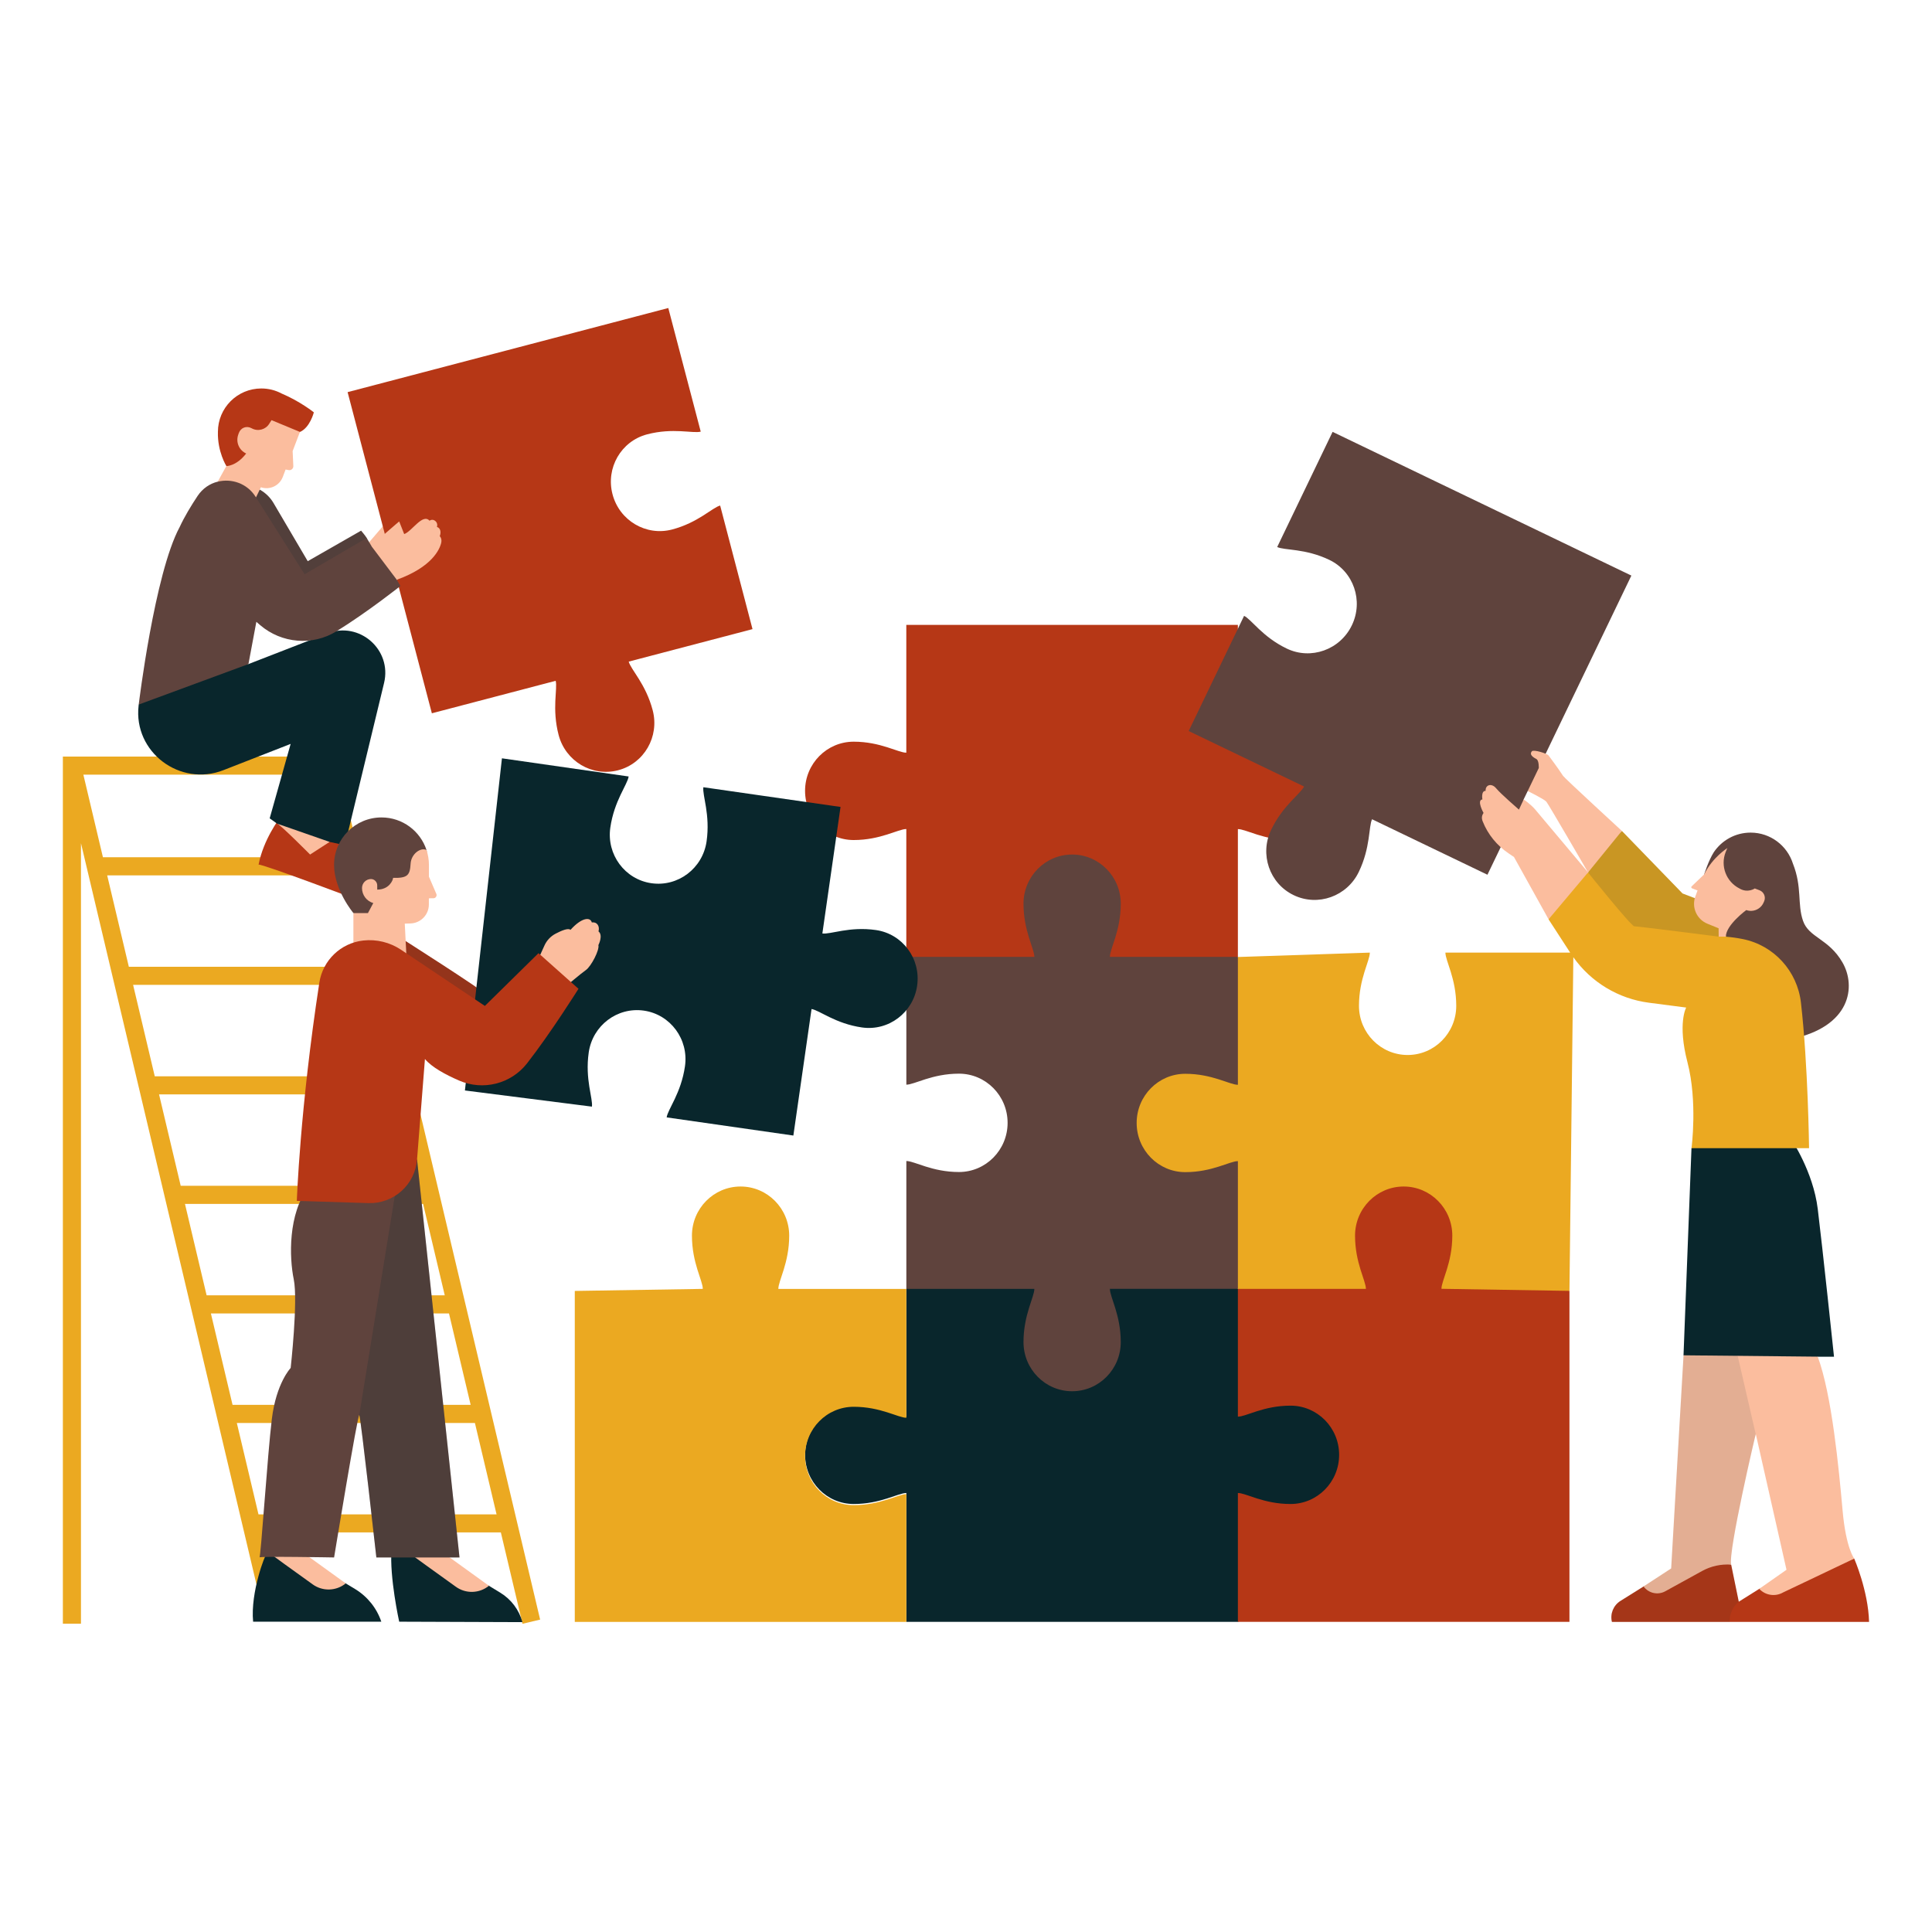 <svg xmlns="http://www.w3.org/2000/svg" xmlns:xlink="http://www.w3.org/1999/xlink" width="500" zoomAndPan="magnify" viewBox="0 0 375 375" height="500" preserveAspectRatio="xMidYMid meet" version="1.0"><defs><filter x="0%" y="0%" width="100%" height="100%" id="08db8ce50d"><feColorMatrix values="0 0 0 0 1 0 0 0 0 1 0 0 0 0 1 0 0 0 1 0" color-interpolation-filters="sRGB"/></filter><clipPath id="0cc9588612"><path d="M 12 146 L 105 146 L 105 315.535 L 12 315.535 Z M 12 146 " clip-rule="nonzero"/></clipPath><clipPath id="fa395c9090"><path d="M 50 59.785 L 260 59.785 L 260 212 L 50 212 Z M 50 59.785 " clip-rule="nonzero"/></clipPath><mask id="84d9401ad9"><g filter="url(#08db8ce50d)"><rect x="-37.5" width="450" fill="#000000" y="-37.5" height="450" fill-opacity="0.2"/></g></mask><clipPath id="0d5cd2899b"><path d="M 0.078 1 L 18.559 1 L 18.559 24.441 L 0.078 24.441 Z M 0.078 1 " clip-rule="nonzero"/></clipPath><clipPath id="7c13a372b7"><rect x="0" width="19" y="0" height="25"/></clipPath><mask id="baa838cef3"><g filter="url(#08db8ce50d)"><rect x="-37.5" width="450" fill="#000000" y="-37.5" height="450" fill-opacity="0.15"/></g></mask><clipPath id="55ffef848e"><rect x="0" width="295" y="0" height="90"/></clipPath><mask id="806aacf6d7"><g filter="url(#08db8ce50d)"><rect x="-37.5" width="450" fill="#000000" y="-37.5" height="450" fill-opacity="0.2"/></g></mask><clipPath id="180de03674"><path d="M 0.121 1 L 20.52 1 L 20.52 79 L 0.121 79 Z M 0.121 1 " clip-rule="nonzero"/></clipPath><clipPath id="cd9cabe962"><rect x="0" width="21" y="0" height="80"/></clipPath><clipPath id="6a29a3c862"><path d="M 42 75 L 362.891 75 L 362.891 315 L 42 315 Z M 42 75 " clip-rule="nonzero"/></clipPath><clipPath id="35684b4bd1"><path d="M 312 256 L 342 256 L 342 315.535 L 312 315.535 Z M 312 256 " clip-rule="nonzero"/></clipPath><mask id="3662c7ac8d"><g filter="url(#08db8ce50d)"><rect x="-37.5" width="450" fill="#000000" y="-37.5" height="450" fill-opacity="0.1"/></g></mask><clipPath id="7ea0372073"><path d="M 0.238 0.559 L 29 0.559 L 29 59 L 0.238 59 Z M 0.238 0.559 " clip-rule="nonzero"/></clipPath><clipPath id="c7e795430b"><rect x="0" width="30" y="0" height="60"/></clipPath></defs><g clip-path="url(#0cc9588612)"><path fill="#eba921" d="M 101.418 315.172 L 104.84 314.363 L 65.176 146.848 L 12.203 146.848 L 12.203 315.156 L 15.715 315.156 L 15.715 163.656 L 51.184 313.457 L 55.008 314.363 L 51 297.445 L 97.215 297.445 Z M 40.934 254.938 L 87.148 254.938 L 91.352 272.676 L 45.137 272.676 Z M 71.23 187.648 L 25.008 187.648 L 20.805 169.91 L 67.027 169.91 Z M 72.059 191.164 L 76.262 208.906 L 30.039 208.906 L 25.836 191.164 Z M 77.09 212.418 L 81.293 230.16 L 35.074 230.16 L 30.871 212.418 Z M 82.125 233.68 L 86.328 251.422 L 40.105 251.422 L 35.902 233.68 Z M 66.195 166.387 L 19.977 166.387 L 16.18 150.355 L 62.395 150.355 Z M 50.172 293.938 L 45.969 276.199 L 92.18 276.199 L 96.383 293.938 Z M 50.172 293.938 " fill-opacity="1" fill-rule="nonzero"/></g><path fill="#fbbd9e" d="M 71.066 105.934 L 77.484 98.43 C 77.484 98.43 83.031 101.871 79.402 105.422 C 75.77 108.977 71.188 107.621 71.188 107.621 Z M 71.066 105.934 " fill-opacity="1" fill-rule="nonzero"/><g clip-path="url(#fa395c9090)"><path fill="#b63716" d="M 146.062 122.113 L 122.031 128.418 C 122.434 129.953 125.355 132.762 126.691 137.875 C 128.027 142.977 125.027 148.184 119.988 149.504 C 114.945 150.828 109.773 147.77 108.43 142.668 C 107.09 137.559 108.254 133.676 107.855 132.145 L 83.824 138.449 L 67.469 76.113 L 129.715 59.785 L 136.012 83.781 C 134.492 84.18 130.648 82.98 125.594 84.309 C 120.555 85.629 117.547 90.836 118.891 95.941 C 120.227 101.043 125.398 104.102 130.445 102.777 C 135.5 101.449 138.262 98.52 139.781 98.125 L 146.062 122.113 M 70.562 175.203 L 65.199 161.52 L 54.262 158.84 C 54.262 158.84 51.121 162.93 50.191 167.828 C 50.77 167.598 70.23 174.969 70.23 174.969 M 76.871 183.762 C 76.871 183.762 76.492 195.613 83.191 203.141 C 89.891 210.668 94.191 193.371 94.121 192.895 C 94.051 192.414 77.863 182.105 77.863 182.105 Z M 250.48 143.961 C 245.258 143.961 241.836 146.098 240.27 146.098 L 240.27 121.293 L 175.914 121.293 L 175.914 146.098 C 174.348 146.098 170.922 143.961 165.699 143.961 C 160.484 143.961 156.262 148.234 156.262 153.504 C 156.262 158.777 160.484 163.051 165.699 163.051 C 170.922 163.051 174.348 160.914 175.914 160.914 L 175.914 185.719 L 204.719 211.801 C 204.719 210.211 202.609 206.754 202.609 201.477 C 202.609 196.203 206.832 191.93 212.047 191.93 C 217.262 191.93 221.488 196.203 221.488 201.477 C 221.488 206.762 219.379 210.219 219.379 211.801 L 240.273 185.719 L 240.273 160.926 C 241.844 160.926 245.266 163.062 250.488 163.062 C 255.703 163.062 259.926 158.789 259.926 153.52 C 259.922 148.242 255.695 143.961 250.48 143.961 Z M 250.48 143.961 " fill-opacity="1" fill-rule="nonzero"/></g><g mask="url(#84d9401ad9)"><g transform="matrix(1, 0, 0, 1, 76, 181)"><g clip-path="url(#7c13a372b7)"><g clip-path="url(#0d5cd2899b)"><path fill="#09262c" d="M 1.855 1.105 C 1.855 1.105 18.043 11.41 18.113 11.895 C 18.184 12.371 13.891 29.668 7.184 22.141 C 0.484 14.613 0.867 2.762 0.867 2.762 Z M 1.855 1.105 " fill-opacity="1" fill-rule="nonzero"/></g></g></g></g><path fill="#09262c" d="M 32.797 129.508 C 32.629 129.258 48.223 128.898 48.223 128.898 L 63.547 122.945 C 69.754 120.535 76.113 126.094 74.547 132.566 L 66.941 164.055 L 63.98 163.414 L 60.531 164.078 L 53.762 159.852 L 52.344 158.84 L 56.414 144.391 L 43.375 149.484 C 34.941 152.781 25.887 145.992 26.898 136.996 C 26.906 136.918 26.922 136.832 26.926 136.754 C 26.926 136.762 32.965 129.762 32.797 129.508 Z M 32.797 129.508 " fill-opacity="1" fill-rule="nonzero"/><path fill="#5f433d" d="M 58.316 116.809 C 50.691 110.555 44.227 97.246 44.227 97.246 L 46.781 95.844 L 41.055 95.598 L 47.051 94.176 C 49.531 94.176 51.824 95.492 53.082 97.629 L 59.73 108.93 L 70.09 103.004 C 70.09 103.004 70.914 103.973 71.18 104.426 C 71.441 104.875 65.949 123.062 58.316 116.809 Z M 74.047 158.664 C 68.965 158.664 64.84 162.781 64.84 167.871 C 64.84 172.762 68.602 177.234 68.602 177.234 L 72.762 179.625 L 74.039 177.078 C 79.121 177.078 81.871 174.168 81.871 169.086 C 81.871 168.082 83.086 165.898 82.785 164.988 C 81.582 161.312 78.125 158.664 74.047 158.664 Z M 357.617 186.801 C 354.941 182.168 351.102 182.02 349.965 178.73 C 348.824 175.441 349.832 172.242 348.004 167.625 C 346.898 164.141 343.645 161.609 339.793 161.609 C 336.812 161.609 334.191 163.121 332.645 165.418 C 331.605 167.062 330.785 169.707 330.785 169.707 L 334.488 178.898 C 334.164 179.477 335.746 204.105 347.52 201.715 C 359.285 199.324 360.305 191.434 357.617 186.801 Z M 240.273 185.73 L 215.43 185.73 C 215.43 184.145 217.539 180.684 217.539 175.406 C 217.539 170.137 213.312 165.863 208.098 165.863 C 202.883 165.863 198.66 170.137 198.66 175.406 C 198.66 180.691 200.766 184.148 200.766 185.73 L 175.922 185.73 L 175.922 210.535 C 177.488 210.535 180.91 208.398 186.133 208.398 C 191.348 208.398 195.574 212.672 195.574 217.945 C 195.574 223.215 191.348 227.488 186.133 227.488 C 180.91 227.488 177.488 225.352 175.922 225.352 L 175.922 250.156 L 200.766 278.406 C 200.766 279.992 198.66 283.449 198.66 288.73 C 198.66 294 202.883 298.273 208.098 298.273 C 213.312 298.273 217.539 294 217.539 288.73 C 217.539 283.445 215.43 279.984 215.43 278.406 L 240.273 250.156 L 250.621 225.352 L 250.621 210.527 C 250.621 211.176 240.273 185.73 240.273 185.73 Z M 240.273 185.73 " fill-opacity="1" fill-rule="nonzero"/><path fill="#09262c" d="M 74.012 314.77 L 49.129 314.77 C 48.574 309.008 51.527 301.57 51.668 301.781 C 51.668 301.781 53.656 299.25 53.938 299.531 C 54.219 299.812 59.258 304.41 59.258 304.41 L 67.109 307.336 L 68.922 308.43 C 71.312 309.879 73.121 312.121 74.012 314.77 Z M 97.121 309.148 L 94.902 307.797 L 87.551 304.875 C 87.551 304.875 76.422 295.422 75.996 300.762 C 75.566 306.105 77.484 314.77 77.484 314.77 L 101.402 314.855 C 100.758 312.473 99.223 310.434 97.121 309.148 Z M 352.824 234.652 C 351.926 227.336 347.645 221.078 347.645 221.078 L 347.461 216.516 L 328.316 222.836 L 326.77 263.066 L 339.555 270.961 L 352.82 263.336 L 355.98 263.336 C 355.988 263.336 353.727 241.969 352.824 234.652 Z M 215.43 250.172 C 215.43 251.758 217.539 255.219 217.539 260.496 C 217.539 265.766 213.312 270.039 208.098 270.039 C 202.883 270.039 198.66 265.766 198.66 260.496 C 198.66 255.211 200.766 251.75 200.766 250.172 L 175.922 250.172 L 175.922 274.973 C 174.352 274.973 170.93 272.836 165.707 272.836 C 160.492 272.836 156.27 277.109 156.27 282.383 C 156.27 287.652 160.492 291.926 165.707 291.926 C 170.93 291.926 174.352 289.789 175.922 289.789 L 175.922 314.801 L 240.273 314.801 L 259.926 305.625 L 266.934 273.957 L 240.273 250.156 L 215.43 250.156 Z M 167.316 199.43 C 172.477 200.168 177.27 196.543 178.016 191.32 C 178.762 186.098 175.191 181.27 170.031 180.523 C 164.863 179.777 161.176 181.41 159.621 181.184 L 163.148 156.625 L 136.523 152.801 C 136.301 154.371 137.895 158.094 137.145 163.324 C 136.391 168.547 131.605 172.172 126.445 171.434 C 121.285 170.695 117.711 165.863 118.461 160.641 C 119.215 155.41 121.793 152.289 122.02 150.715 L 97.426 147.188 L 90.242 211.66 L 114.891 214.797 C 115.117 213.227 113.52 209.504 114.273 204.273 C 115.023 199.051 119.812 195.426 124.969 196.16 C 130.129 196.898 133.707 201.734 132.953 206.957 C 132.203 212.188 129.621 215.309 129.398 216.883 L 153.992 220.41 L 157.52 195.852 C 159.066 196.09 162.152 198.691 167.316 199.43 Z M 167.316 199.43 " fill-opacity="1" fill-rule="nonzero"/><path fill="#eba921" d="M 328.324 222.836 C 328.324 222.836 329.523 213.832 327.543 206.219 C 325.562 198.609 327.289 195.566 327.289 195.566 L 320.07 194.629 C 314.141 193.863 308.824 190.652 305.383 185.793 L 304.629 250.578 L 281.02 257.465 L 266.359 257.465 L 240.273 250.176 L 240.273 225.375 C 238.707 225.375 235.285 227.512 230.062 227.512 C 224.848 227.512 220.625 223.238 220.625 217.965 C 220.625 212.695 224.848 208.422 230.062 208.422 C 235.285 208.422 238.707 210.559 240.273 210.559 L 240.273 185.754 L 265.887 184.902 C 265.887 186.492 263.777 189.949 263.777 195.227 C 263.777 200.5 268.004 204.773 273.219 204.773 C 278.434 204.773 282.656 200.5 282.656 195.227 C 282.656 189.941 280.551 186.484 280.551 184.902 L 304.77 184.902 L 300.59 178.465 L 302.023 171.125 L 308.258 169.363 L 309.43 165.441 L 314.82 161.301 L 326.582 173.43 L 333.609 176.117 L 335.016 181.816 C 336.125 181.902 337.215 182.062 338.27 182.273 C 344.309 183.477 348.867 188.492 349.562 194.617 C 350.949 206.699 351.137 222.863 351.137 222.863 L 328.324 222.863 Z M 153.184 239.844 C 153.184 234.574 148.957 230.301 143.742 230.301 C 138.527 230.301 134.305 234.574 134.305 239.844 C 134.305 245.129 136.414 248.59 136.414 250.172 L 111.566 250.57 L 111.566 314.812 L 175.922 314.812 L 175.922 290.008 C 174.352 290.008 170.93 292.145 165.707 292.145 C 160.492 292.145 156.27 287.871 156.27 282.602 C 156.27 277.328 160.492 273.055 165.707 273.055 C 170.93 273.055 174.352 275.191 175.922 275.191 L 175.922 250.184 L 151.074 250.184 C 151.074 248.59 153.184 245.129 153.184 239.844 Z M 153.184 239.844 " fill-opacity="1" fill-rule="nonzero"/><g mask="url(#baa838cef3)"><g transform="matrix(1, 0, 0, 1, 40, 93)"><g clip-path="url(#55ffef848e)"><path fill="#09262c" d="M 1.047 2.598 L 7.043 1.176 C 9.523 1.176 11.816 2.492 13.074 4.629 L 19.723 15.93 L 30.082 10.004 C 30.082 10.004 30.906 10.973 31.172 11.426 C 31.441 11.875 25.941 30.062 18.316 23.809 C 10.691 17.555 4.227 4.246 4.227 4.246 L 6.781 2.844 M 293.883 84.277 L 293.59 83.094 L 286.559 80.41 L 274.801 68.277 L 268.648 73.004 L 268.234 76.34 C 268.234 76.34 276.621 86.805 277.219 86.793 C 277.816 86.777 293.59 88.797 293.59 88.797 Z M 293.883 84.277 " fill-opacity="1" fill-rule="nonzero"/></g></g></g><path fill="#fbbd9e" d="M 57.359 300.301 L 67.109 307.336 C 65.262 308.84 62.633 308.922 60.699 307.531 C 57.25 305.051 52.281 301.48 52.098 301.312 M 79.887 301.773 C 80.07 301.945 85.039 305.516 88.492 307.996 C 90.43 309.387 93.055 309.301 94.902 307.797 L 85.152 300.762 M 109.992 191.293 C 110.027 191.297 112.691 189.008 113.719 188.289 C 114.742 187.574 116.395 184.383 116.148 183.445 C 116.148 183.445 117.125 181.555 116.172 180.785 C 116.445 179.77 115.902 178.906 114.875 179.047 C 114.566 177.922 112.875 178.098 110.73 180.488 C 110.324 180.059 108.938 180.648 107.828 181.234 C 106.887 181.73 106.133 182.527 105.691 183.496 L 103.801 187.645 M 83.254 170.156 L 83.254 167.871 C 83.254 166.859 83.086 165.898 82.785 164.984 C 81.633 164.426 79.812 165.742 79.699 167.641 C 79.57 169.82 79.184 170.465 76.297 170.395 C 76.289 170.844 75.531 172.672 73.219 172.672 L 73.219 171.855 C 73.219 171.184 72.668 170.613 71.996 170.621 C 71.039 170.633 70.266 171.406 70.266 172.371 C 70.266 173.754 71.188 174.922 72.453 175.285 L 71.418 177.227 L 68.594 177.227 L 68.594 183.012 L 78.875 185.316 L 78.566 179.277 L 79.672 179.242 C 81.66 179.18 83.242 177.551 83.242 175.562 L 83.242 174.375 C 83.305 174.344 83.699 174.344 84.113 174.352 C 84.562 174.359 84.871 173.895 84.688 173.488 Z M 83.254 170.156 " fill-opacity="1" fill-rule="nonzero"/><path fill="#5f433d" d="M 80.949 225.062 L 89.188 302.301 L 73.051 302.301 C 73.051 302.301 70.02 275.078 69.738 274.664 C 69.457 274.25 64.848 302.301 64.848 302.301 C 64.848 302.301 50.113 302.035 50.359 302.301 C 50.605 302.57 51.914 282.391 52.766 275.418 C 53.613 268.445 56.418 265.52 56.418 265.52 C 56.418 265.52 57.875 252.477 57.016 248.316 C 56.16 244.152 55.852 235.605 59.934 230.301 Z M 77.723 113.738 L 77.02 112.527 L 77.484 107.48 L 72.176 106.109 L 71.172 104.426 L 59.125 111.465 L 49.609 96.418 C 49.23 93.199 46.051 92.195 43.629 92.453 C 43.316 92.488 42.566 93.41 42.262 93.488 C 40.738 93.867 39.332 94.789 38.355 96.258 C 37.055 98.211 35.797 100.305 34.875 102.293 C 30.004 111.312 26.926 136.754 26.926 136.754 L 48.223 128.898 L 49.758 120.695 L 50.508 121.344 C 54.664 124.898 60.656 125.41 65.312 122.531 C 71.391 118.77 77.723 113.738 77.723 113.738 Z M 316.648 111.719 L 258.656 83.824 L 247.902 106.176 C 249.312 106.855 253.32 106.414 258.031 108.676 C 262.727 110.938 264.688 116.617 262.395 121.371 C 260.109 126.121 254.445 128.145 249.75 125.883 C 245.039 123.621 242.891 120.211 241.477 119.535 L 230.723 141.895 L 253.117 152.66 C 252.43 154.09 249.027 156.297 246.734 161.055 C 244.449 165.805 246.406 171.492 251.098 173.746 C 255.793 176.012 261.461 173.988 263.742 169.234 C 266.035 164.477 265.637 160.441 266.316 159.016 L 288.711 169.785 L 291.633 163.711 L 295.199 163.246 L 295.738 155.164 L 296.527 153.531 L 301.332 152.73 L 299.66 147.02 Z M 316.648 111.719 " fill-opacity="1" fill-rule="nonzero"/><g mask="url(#806aacf6d7)"><g transform="matrix(1, 0, 0, 1, 69, 224)"><g clip-path="url(#cd9cabe962)"><g clip-path="url(#180de03674)"><path fill="#09262c" d="M 20.188 78.301 L 4.051 78.301 C 4.051 78.301 1.02 51.078 0.738 50.664 L 8.133 5.051 C 8.133 5.051 8.188 3.691 8.434 1.941 L 11.949 1.062 Z M 20.188 78.301 " fill-opacity="1" fill-rule="nonzero"/></g></g></g></g><g clip-path="url(#6a29a3c862)"><path fill="#b63716" d="M 58.219 83.844 C 56.258 84.695 50.066 94.148 47.359 93.121 C 44.645 92.094 43.945 90.465 43.945 90.465 C 43.945 90.465 42.188 87.695 42.297 83.824 C 42.297 79.176 46.066 75.402 50.719 75.402 C 52.133 75.402 53.461 75.746 54.629 76.367 C 58.246 77.891 60.918 80.035 60.918 80.035 C 60.918 80.035 60.18 82.992 58.219 83.844 Z M 359.902 302.52 L 348.629 305.332 L 341.461 308.402 L 337.496 310.891 L 336.02 303.699 L 331.172 302.043 L 323.254 307.48 L 319.016 307.934 L 314.527 310.742 C 313.156 311.602 312.488 313.246 312.875 314.812 L 362.785 314.812 C 362.625 308.77 359.902 302.52 359.902 302.52 Z M 281.891 239.844 C 281.891 234.574 277.668 230.301 272.453 230.301 C 267.238 230.301 263.012 234.574 263.012 239.844 C 263.012 245.129 265.121 248.59 265.121 250.172 L 240.273 250.172 L 240.273 274.973 C 241.844 274.973 245.266 272.836 250.488 272.836 C 255.703 272.836 259.926 277.109 259.926 282.383 C 259.926 287.652 255.703 291.926 250.488 291.926 C 245.266 291.926 241.844 289.789 240.273 289.789 L 240.273 314.801 L 304.629 314.801 L 304.629 250.559 L 279.785 250.156 C 279.777 248.59 281.891 245.129 281.891 239.844 Z M 94.113 195.25 L 77.855 184.355 C 75.691 182.906 73.086 182.266 70.496 182.555 C 66.141 183.039 62.652 186.398 61.984 190.73 C 58.219 215.203 57.613 233.09 57.613 233.09 L 71.516 233.52 C 76.414 233.676 80.57 229.949 80.949 225.062 L 82.48 205.551 C 83.781 207.133 86.469 208.59 89.125 209.742 C 93.762 211.75 99.184 210.387 102.297 206.402 C 107.004 200.363 112.285 191.922 112.285 191.922 L 104.523 185.008 Z M 94.113 195.25 " fill-opacity="1" fill-rule="nonzero"/></g><path fill="#fbbd9e" d="M 328.344 172.047 L 330.785 169.707 C 332.387 166.41 335.297 164.598 335.297 164.598 C 335.262 164.617 335.129 164.934 334.945 165.398 C 333.883 168.098 335.059 171.16 337.645 172.461 C 339.23 173.402 340.602 172.449 340.602 172.449 L 341.531 172.805 C 342.379 173.137 342.781 174.098 342.422 174.934 L 342.316 175.176 C 341.902 176.145 340.977 176.75 339.977 176.797 C 339.641 176.812 339.289 176.762 338.949 176.645 C 338.949 176.645 334.988 179.555 334.988 181.797 L 333.594 181.797 L 333.582 180.18 L 331.41 179.293 C 329.355 178.457 328.316 176.16 329.039 174.07 C 329.18 173.672 329.328 173.254 329.492 172.832 L 328.414 172.426 C 328.266 172.363 328.227 172.16 328.344 172.047 Z M 85.355 104.074 C 85.629 103.375 85.555 102.512 84.809 102.273 C 85.117 101.332 84.125 100.531 83.375 101.07 C 82.031 99.574 79.953 103.152 78.453 103.664 L 77.484 101.211 C 77.484 101.211 72.457 105.43 72.176 106.117 L 77.012 112.527 C 83.957 110.031 85.293 106.566 85.594 105.555 C 85.898 104.535 85.355 104.074 85.355 104.074 Z M 54.887 92.574 L 55.434 91.133 L 56.027 91.246 C 56.512 91.336 56.953 90.957 56.934 90.465 L 56.801 87.555 L 58.219 83.836 L 52.703 81.551 L 52.258 82.254 C 51.543 83.406 50.043 83.793 48.855 83.133 C 47.844 82.57 46.707 83.008 46.332 84.105 L 46.227 84.414 C 45.742 85.84 46.418 87.402 47.781 88.027 C 45.875 90.508 43.93 90.465 43.93 90.465 L 42.258 93.496 L 42.262 93.496 C 44.934 92.828 47.957 93.812 49.609 96.418 L 49.688 96.543 L 50.641 94.578 C 52.371 95.16 54.242 94.273 54.887 92.574 Z M 295.746 155.172 L 294.824 157.145 C 294.824 157.145 291.254 154.055 290.391 153 C 289.523 151.945 288.281 152.324 288.359 153.504 C 287.43 153.484 287.734 155.164 287.734 155.164 C 286.559 155.32 287.957 157.793 287.957 157.793 C 287.957 157.793 287.422 158.418 287.734 159.277 C 287.746 159.324 287.77 159.383 287.797 159.445 C 288.793 161.961 290.551 164.105 292.793 165.621 L 293.867 166.352 L 300.449 178.203 L 300.574 178.438 L 308.242 169.332 C 308.242 169.332 298.875 158.18 298 157.145 C 297.129 156.113 295.746 155.172 295.746 155.172 Z M 357.652 293.25 C 356.902 284.852 355.559 270.758 352.824 263.328 L 326.777 263.062 L 324.375 304.434 L 319.012 307.926 C 319.98 309.254 321.785 309.66 323.227 308.867 L 330.375 304.93 C 332.098 303.98 334.059 303.555 336.02 303.695 C 335.41 301.137 340.777 278.277 340.801 278.355 C 340.812 278.434 346.758 304.691 346.758 304.691 L 341.469 308.395 C 342.66 309.676 344.586 309.965 346.105 309.09 L 359.91 302.52 C 359.902 302.52 358.301 300.516 357.652 293.25 Z M 303.387 150.59 C 302.367 149.008 300.871 147.047 300.582 146.645 C 300.293 146.246 297.684 145.441 297.348 145.816 C 297.02 146.188 296.961 146.68 298.219 147.332 C 298.738 147.621 298.676 149.07 298.676 149.07 L 296.527 153.539 C 296.527 153.539 299.723 155.102 300.152 155.613 C 300.582 156.125 308.242 169.34 308.242 169.34 L 314.801 161.277 C 314.809 161.273 303.695 151.066 303.387 150.59 Z M 60.188 165.867 L 63.977 163.414 L 53.754 159.852 C 54.312 159.941 60.188 165.867 60.188 165.867 Z M 60.188 165.867 " fill-opacity="1" fill-rule="nonzero"/><g clip-path="url(#35684b4bd1)"><g mask="url(#3662c7ac8d)"><g transform="matrix(1, 0, 0, 1, 312, 256)"><g clip-path="url(#c7e795430b)"><g clip-path="url(#7ea0372073)"><path fill="#09262c" d="M 23.73 58.812 L 0.859 58.812 C 0.473 57.238 1.141 55.602 2.512 54.742 L 7.004 51.934 L 12.367 48.438 L 14.77 7.066 L 21.875 0.621 L 25.285 7.18 L 28.785 22.363 C 28.77 22.285 23.402 45.148 24.004 47.699 L 25.48 54.891 C 24.309 55.855 23.676 57.316 23.73 58.812 Z M 23.73 58.812 " fill-opacity="1" fill-rule="nonzero"/></g></g></g></g></g></svg>